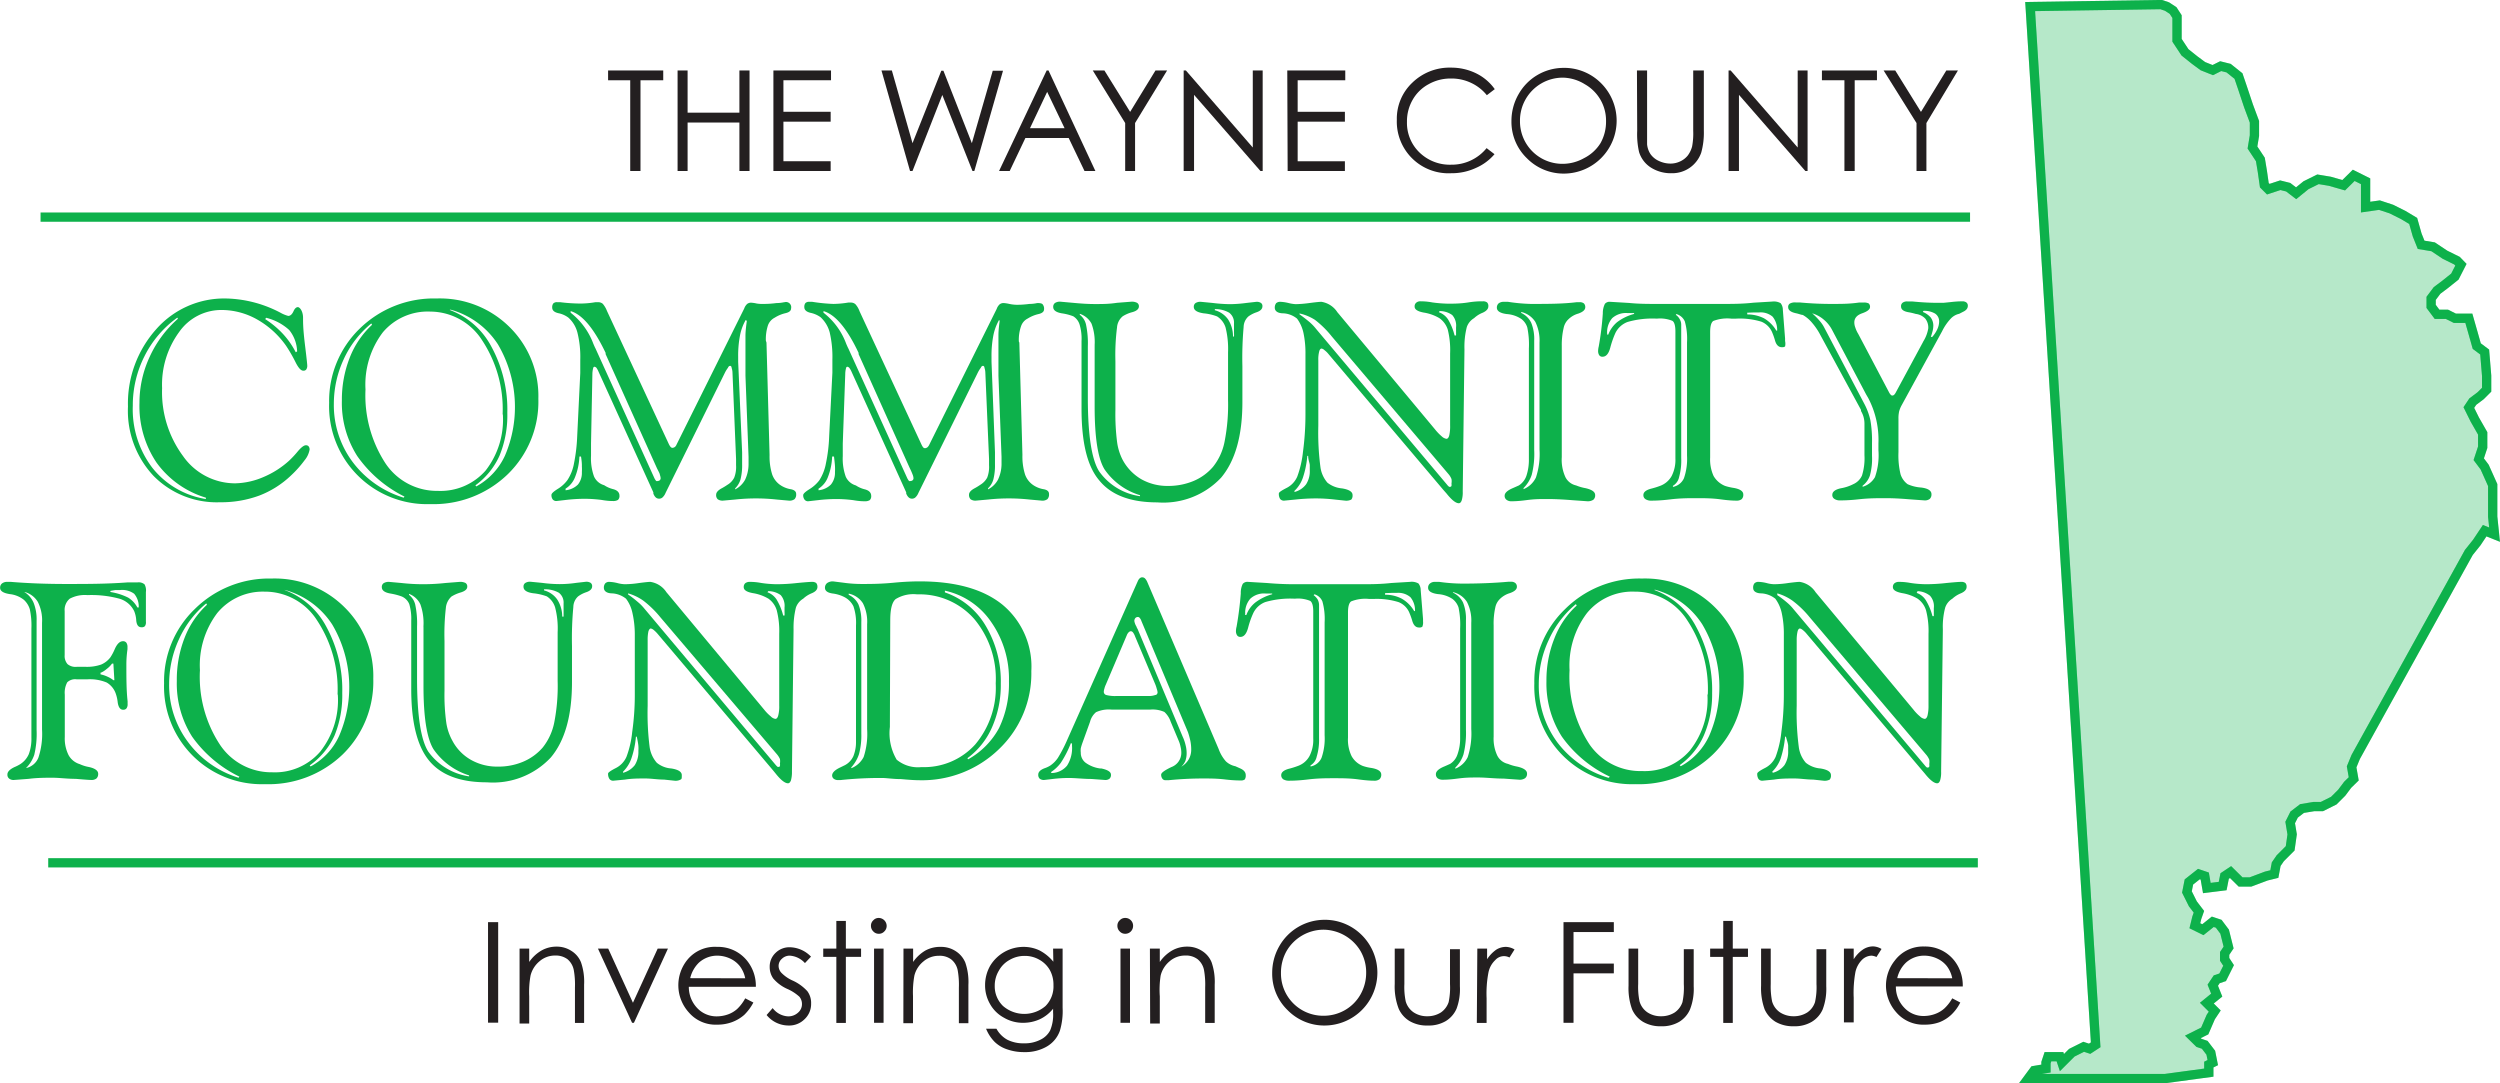 <?xml version="1.0" encoding="UTF-8"?>
<svg xmlns="http://www.w3.org/2000/svg" id="Layer_1" data-name="Layer 1" viewBox="0 0 202.19 87.6">
  <defs>
    <style>.cls-1,.cls-3{fill:#0db14b;}.cls-1,.cls-2{stroke:#0db14b;stroke-width:0.75px;}.cls-1{opacity:0.3;}.cls-2{fill:none;}.cls-4{fill:#231f20;}</style>
  </defs>
  <title>Community Foundation Logo (1)</title>
  <polygon class="cls-1" points="164.19 0.53 174.78 0.37 175.26 0.53 175.75 0.85 176.07 1.34 176.07 2.3 176.07 3.26 176.71 4.23 177.51 4.87 178.16 5.35 178.96 5.67 179.6 5.35 180.24 5.51 181.04 6.15 181.37 7.12 181.85 8.56 182.33 9.85 182.33 10.97 182.17 11.93 182.81 12.9 182.97 13.86 183.13 14.98 183.45 15.3 184.42 14.98 185.06 15.14 185.7 15.63 186.5 14.98 187.47 14.5 188.43 14.66 189.55 14.98 190.36 14.18 191.32 14.66 191.32 15.79 191.32 16.75 192.44 16.59 193.41 16.91 194.37 17.39 195.17 17.87 195.49 19 195.81 19.8 196.78 19.96 197.74 20.6 198.71 21.08 199.03 21.41 198.54 22.37 197.74 23.01 197.1 23.49 196.62 24.13 196.62 24.78 197.1 25.42 197.9 25.42 198.54 25.74 199.67 25.74 199.99 26.86 200.31 27.99 200.95 28.47 201.11 30.39 201.11 31.52 200.63 32 199.99 32.48 199.67 32.96 200.15 33.93 200.79 35.05 200.79 36.17 200.47 37.14 200.95 37.78 201.6 39.23 201.6 40.83 201.6 41.79 201.75 43.24 200.95 42.92 200.31 43.88 199.67 44.68 190.52 61.22 190.19 62.02 190.36 62.99 189.87 63.47 189.39 64.11 188.75 64.75 187.79 65.23 187.15 65.23 186.18 65.39 185.54 65.88 185.22 66.52 185.38 67.48 185.22 68.61 184.42 69.41 184.09 69.89 183.94 70.69 183.29 70.85 182.01 71.33 181.21 71.33 180.4 70.53 179.92 70.85 179.76 71.66 178.48 71.82 178.31 70.85 177.84 70.69 177.03 71.33 176.87 72.14 177.35 73.1 177.84 73.74 177.67 74.22 177.51 74.87 178.16 75.19 178.96 74.55 179.44 74.71 179.92 75.35 180.24 76.63 179.92 77.11 179.92 77.59 180.24 78.08 179.76 79.04 179.28 79.2 178.96 79.68 179.28 80.48 178.48 81.13 179.12 81.77 178.8 82.25 178.31 83.38 177.35 83.86 177.84 84.34 178.31 84.5 178.8 85.14 178.96 85.94 178.64 86.1 178.64 86.75 175.1 87.23 164.03 87.23 164.51 86.58 165.47 86.42 165.47 85.94 165.63 85.46 166.6 85.46 166.76 85.94 167.56 85.14 168.52 84.66 169 84.82 169.49 84.5 164.19 0.53"></polygon>
  <polygon class="cls-2" points="164.19 0.53 174.78 0.37 175.26 0.53 175.75 0.85 176.07 1.34 176.07 2.3 176.07 3.26 176.71 4.23 177.51 4.87 178.16 5.35 178.96 5.67 179.6 5.35 180.24 5.51 181.04 6.15 181.37 7.12 181.85 8.56 182.33 9.85 182.33 10.97 182.17 11.93 182.81 12.9 182.97 13.86 183.13 14.98 183.45 15.3 184.42 14.98 185.06 15.14 185.7 15.63 186.5 14.98 187.47 14.5 188.43 14.66 189.55 14.98 190.36 14.18 191.32 14.66 191.32 15.79 191.32 16.75 192.44 16.59 193.41 16.91 194.37 17.39 195.17 17.87 195.49 19 195.81 19.8 196.78 19.96 197.74 20.6 198.71 21.08 199.03 21.41 198.54 22.37 197.74 23.01 197.1 23.49 196.62 24.13 196.62 24.78 197.1 25.42 197.9 25.42 198.54 25.74 199.67 25.74 199.99 26.86 200.31 27.99 200.95 28.47 201.11 30.39 201.11 31.52 200.63 32 199.99 32.48 199.67 32.96 200.15 33.93 200.79 35.05 200.79 36.17 200.47 37.14 200.95 37.78 201.6 39.23 201.6 40.83 201.6 41.79 201.75 43.24 200.95 42.92 200.31 43.88 199.67 44.68 190.52 61.22 190.19 62.02 190.36 62.99 189.87 63.47 189.39 64.11 188.75 64.75 187.79 65.23 187.15 65.23 186.18 65.39 185.54 65.88 185.22 66.52 185.38 67.48 185.22 68.61 184.42 69.41 184.09 69.89 183.94 70.69 183.29 70.85 182.01 71.33 181.21 71.33 180.4 70.53 179.92 70.85 179.76 71.66 178.48 71.82 178.31 70.85 177.84 70.69 177.03 71.33 176.87 72.14 177.35 73.1 177.84 73.74 177.67 74.22 177.51 74.87 178.16 75.19 178.96 74.55 179.44 74.71 179.92 75.35 180.24 76.63 179.92 77.11 179.92 77.59 180.24 78.08 179.76 79.04 179.28 79.2 178.96 79.68 179.28 80.48 178.48 81.13 179.12 81.77 178.8 82.25 178.31 83.38 177.35 83.86 177.84 84.34 178.31 84.5 178.8 85.14 178.96 85.94 178.64 86.1 178.64 86.75 175.1 87.23 164.03 87.23 164.51 86.58 165.47 86.42 165.47 85.94 165.63 85.46 166.6 85.46 166.76 85.94 167.56 85.14 168.52 84.66 169 84.82 169.49 84.5 164.19 0.53"></polygon>
  <path class="cls-3" d="M25.48,48.56a9.85,9.85,0,0,1,4.4,1.15,2.7,2.7,0,0,0,.63.26q.25,0,.42-.36c.1-.23.22-.35.36-.35s.4.28.42.82v.2c0,.72.09,1.5.19,2.32s.15,1.3.15,1.39a.52.52,0,0,1-.08.31.27.27,0,0,1-.24.1c-.19,0-.38-.21-.6-.63a12.33,12.33,0,0,0-.79-1.38A7.17,7.17,0,0,0,28,50.26a5.87,5.87,0,0,0-2.89-.77,4.17,4.17,0,0,0-3.42,1.78,7.2,7.2,0,0,0-1.38,4.54A8.69,8.69,0,0,0,22,61.3a5.14,5.14,0,0,0,4.21,2.21A6.08,6.08,0,0,0,28.51,63a7.29,7.29,0,0,0,2.07-1.32,8,8,0,0,0,.7-.75c.28-.33.5-.5.66-.5a.27.27,0,0,1,.22.09.4.4,0,0,1,.08.26,1.87,1.87,0,0,1-.41.87,8.9,8.9,0,0,1-1.1,1.23,7.71,7.71,0,0,1-2.56,1.62,8.86,8.86,0,0,1-3.17.54,7.16,7.16,0,0,1-5.39-2.14,7.69,7.69,0,0,1-2.06-5.6,9,9,0,0,1,2.28-6.25A7.32,7.32,0,0,1,25.48,48.56ZM23.85,64.78l0-.11a7.64,7.64,0,0,1-4-2.85A8.21,8.21,0,0,1,18.48,57a8.78,8.78,0,0,1,.82-3.71,9.17,9.17,0,0,1,2.29-3.09l-.05-.09a8.53,8.53,0,0,0-2.66,3.13,8.81,8.81,0,0,0-.94,4,7.82,7.82,0,0,0,1.57,5A6.92,6.92,0,0,0,23.85,64.78Zm4.87-14.66-.07.11a7.49,7.49,0,0,1,1.42,1.18,6.72,6.72,0,0,1,1.05,1.5l.11-.07a2.9,2.9,0,0,0-.64-1.73A4.28,4.28,0,0,0,28.72,50.12Z" transform="translate(-7.2 -24.42)"></path>
  <path class="cls-3" d="M42.52,48.56a8,8,0,0,1,5.89,2.31,7.82,7.82,0,0,1,2.33,5.8,8.18,8.18,0,0,1-2.46,6.09A8.62,8.62,0,0,1,42,65.19,7.92,7.92,0,0,1,33.82,57,8.14,8.14,0,0,1,36.29,51,8.57,8.57,0,0,1,42.52,48.56ZM39.85,64.67l.06-.09a10.19,10.19,0,0,1-3.82-3.28,8,8,0,0,1-1.24-4.5,9.27,9.27,0,0,1,.63-3.44,7.14,7.14,0,0,1,1.81-2.67l-.06-.11A8.06,8.06,0,0,0,35,53.47a8.59,8.59,0,0,0-.8,3.61,7.69,7.69,0,0,0,1.51,4.69A8.11,8.11,0,0,0,39.85,64.67Zm8-6.73a10.1,10.1,0,0,0-1.66-6A5,5,0,0,0,42,49.62a4.75,4.75,0,0,0-3.84,1.68,7,7,0,0,0-1.4,4.62,10.07,10.07,0,0,0,1.6,5.95,5,5,0,0,0,4.25,2.25,4.85,4.85,0,0,0,3.87-1.65A6.7,6.7,0,0,0,47.87,57.94Zm-4.28-8.45a6.29,6.29,0,0,1,3.39,3,10.64,10.64,0,0,1,1.27,5.33,8.57,8.57,0,0,1-.63,3.45,6,6,0,0,1-1.95,2.4l.07.09a5.42,5.42,0,0,0,2.32-2.49,10,10,0,0,0-.57-9,6.69,6.69,0,0,0-3.84-2.81Z" transform="translate(-7.2 -24.42)"></path>
  <path class="cls-3" d="M69.19,52.13l.25,9.09a4.83,4.83,0,0,0,.21,1.57,1.74,1.74,0,0,0,.63.84,2.11,2.11,0,0,0,.84.35c.31.05.47.18.47.39a.54.54,0,0,1-.13.42.67.67,0,0,1-.45.12l-1-.09a15.63,15.63,0,0,0-3.35,0l-1,.09a.67.67,0,0,1-.41-.11.45.45,0,0,1-.13-.37c0-.19.16-.37.49-.54a4.82,4.82,0,0,0,.42-.26,1.42,1.42,0,0,0,.55-.58,2.39,2.39,0,0,0,.15-1v-.5l-.29-7a1.29,1.29,0,0,0-.07-.38c0-.11-.07-.16-.11-.16s-.12,0-.19.16a2.54,2.54,0,0,0-.26.43l-4.78,9.68a1,1,0,0,1-.26.38.4.4,0,0,1-.27.09c-.2,0-.35-.13-.46-.41l0-.1-4.42-9.73a1.81,1.81,0,0,0-.18-.34.29.29,0,0,0-.16-.09s-.09,0-.11.13a2,2,0,0,0-.06.47L55,60.28v1a4.33,4.33,0,0,0,.24,1.67,1.27,1.27,0,0,0,.82.71,2.3,2.3,0,0,0,.73.32c.34.09.51.27.51.53a.43.43,0,0,1-.12.34.73.73,0,0,1-.42.09c-.12,0-.42,0-.92-.09a11.24,11.24,0,0,0-1.32-.09,13.34,13.34,0,0,0-1.53.09l-.78.09a.37.37,0,0,1-.31-.13.58.58,0,0,1-.1-.37q0-.16.51-.48a2.72,2.72,0,0,0,.78-.71,3.59,3.59,0,0,0,.53-1.34,13.71,13.71,0,0,0,.26-2.18l.25-5.14c0-.13,0-.27,0-.41s0-.37,0-.65a8.16,8.16,0,0,0-.23-2.21,2.43,2.43,0,0,0-.73-1.21,2,2,0,0,0-.81-.36c-.34-.08-.5-.23-.5-.46a.5.5,0,0,1,.09-.33.41.41,0,0,1,.32-.1l.23,0a13.76,13.76,0,0,0,1.67.11,7.52,7.52,0,0,0,1.19-.11l.24,0a.57.57,0,0,1,.35.13,2,2,0,0,1,.34.58l5,10.76a1.12,1.12,0,0,0,.15.24.21.21,0,0,0,.15.07.4.4,0,0,0,.19-.07.48.48,0,0,0,.14-.2l5.47-11a.91.91,0,0,1,.24-.37.51.51,0,0,1,.32-.1,2.79,2.79,0,0,1,.46.07A3.1,3.1,0,0,0,69,49a7.6,7.6,0,0,0,1-.07c.37,0,.59-.07.66-.07a.42.42,0,0,1,.52.5c0,.19-.15.32-.46.39a2.81,2.81,0,0,0-.86.36,1.13,1.13,0,0,0-.55.62,3.61,3.61,0,0,0-.17,1.24Zm-15,9.21h-.13A5,5,0,0,1,53.71,63a1.89,1.89,0,0,1-.77.94v.13a1.63,1.63,0,0,0,1-.46,1.5,1.5,0,0,0,.32-1,4.36,4.36,0,0,0,0-.48Q54.27,61.84,54.19,61.34Zm-.84-11.76v.13a5.73,5.73,0,0,1,1.84,2.52c.07.16.12.28.17.37l4.75,10.46a1.09,1.09,0,0,0,.16.26.19.19,0,0,0,.13,0,.25.25,0,0,0,.16-.06.21.21,0,0,0,.07-.16.89.89,0,0,0-.06-.27c0-.11-.13-.31-.26-.59l-4.13-9.18,0-.1Q54.77,50,53.35,49.58Zm14.25.79-.09-.07a4,4,0,0,0-.46,1.24,8.63,8.63,0,0,0-.15,1.73v.41L67.22,61c0,.12,0,.24,0,.38s0,.34,0,.6a4.57,4.57,0,0,1-.13,1.21,1.64,1.64,0,0,1-.43.72V64a1.89,1.89,0,0,0,.81-.8A3,3,0,0,0,67.74,62c0-.15,0-.36,0-.63l-.25-6.56c0-.16,0-.36,0-.6s0-.66,0-1.27,0-1,0-1.36S67.55,50.74,67.6,50.37Z" transform="translate(-7.2 -24.42)"></path>
  <path class="cls-3" d="M89.64,52.13l.25,9.09a4.83,4.83,0,0,0,.21,1.57,1.74,1.74,0,0,0,.63.84,2.11,2.11,0,0,0,.84.35c.32.05.47.18.47.39a.54.54,0,0,1-.13.42.67.67,0,0,1-.45.12l-1-.09a15.63,15.63,0,0,0-3.35,0l-1,.09a.67.67,0,0,1-.41-.11.49.49,0,0,1-.13-.37c0-.19.16-.37.49-.54a4.82,4.82,0,0,0,.42-.26,1.53,1.53,0,0,0,.56-.58,2.39,2.39,0,0,0,.15-1v-.5l-.3-7a1.29,1.29,0,0,0-.07-.38c0-.11-.07-.16-.11-.16s-.12,0-.19.16a2.54,2.54,0,0,0-.26.43l-4.78,9.68a1,1,0,0,1-.26.38.4.4,0,0,1-.27.09c-.19,0-.34-.13-.46-.41l0-.1-4.41-9.73a1.66,1.66,0,0,0-.19-.34.29.29,0,0,0-.16-.09s-.09,0-.11.13a2,2,0,0,0-.06.47l-.2,5.62v1a4.33,4.33,0,0,0,.24,1.67,1.29,1.29,0,0,0,.82.71,2.27,2.27,0,0,0,.74.32c.33.09.5.27.5.53a.43.43,0,0,1-.12.34.73.73,0,0,1-.42.09c-.11,0-.42,0-.92-.09a11,11,0,0,0-1.32-.09,13,13,0,0,0-1.52.09l-.79.09a.35.35,0,0,1-.3-.13.58.58,0,0,1-.11-.37q0-.16.51-.48a2.91,2.91,0,0,0,.79-.71A3.78,3.78,0,0,0,74,61.88a12.64,12.64,0,0,0,.26-2.18l.26-5.14c0-.13,0-.27,0-.41s0-.37,0-.65a8.67,8.67,0,0,0-.22-2.21,2.58,2.58,0,0,0-.73-1.21,2.13,2.13,0,0,0-.82-.36c-.33-.08-.5-.23-.5-.46a.5.5,0,0,1,.09-.33.42.42,0,0,1,.32-.1l.23,0A13.9,13.9,0,0,0,74.6,49a7.75,7.75,0,0,0,1.2-.11l.23,0a.55.55,0,0,1,.35.13,1.75,1.75,0,0,1,.34.58l5,10.76a1.17,1.17,0,0,0,.14.24.23.23,0,0,0,.15.07.4.4,0,0,0,.19-.07.62.62,0,0,0,.15-.2l5.46-11a.91.91,0,0,1,.24-.37.51.51,0,0,1,.32-.1,2.79,2.79,0,0,1,.46.07,3.1,3.1,0,0,0,.63.07,7.6,7.6,0,0,0,1-.07c.37,0,.59-.07.66-.07s.34,0,.41.11a.55.55,0,0,1,.11.39q0,.29-.45.39a2.86,2.86,0,0,0-.87.36,1.08,1.08,0,0,0-.54.62,3.35,3.35,0,0,0-.18,1.24Zm-15,9.21h-.14A5,5,0,0,1,74.16,63a1.87,1.87,0,0,1-.76.94v.13a1.63,1.63,0,0,0,1-.46,1.5,1.5,0,0,0,.33-1,4.71,4.71,0,0,0,0-.48C74.72,61.93,74.69,61.67,74.65,61.34ZM73.8,49.58v.13a5.65,5.65,0,0,1,1.84,2.52c.07.16.12.28.17.37l4.75,10.46a1.09,1.09,0,0,0,.16.26.19.19,0,0,0,.13,0,.25.25,0,0,0,.16-.06.21.21,0,0,0,.07-.16.89.89,0,0,0-.06-.27,5.73,5.73,0,0,0-.26-.59l-4.12-9.18,0-.1Q75.24,50,73.8,49.58Zm14.25.79L88,50.3a4.21,4.21,0,0,0-.46,1.24,8.63,8.63,0,0,0-.15,1.73v.41L87.67,61c0,.12,0,.24,0,.38s0,.34,0,.6a4.57,4.57,0,0,1-.13,1.21,1.55,1.55,0,0,1-.43.72V64a1.89,1.89,0,0,0,.81-.8A3,3,0,0,0,88.2,62q0-.23,0-.63l-.25-6.56c0-.16,0-.36,0-.6V52.89c0-.51,0-1,0-1.36S88,50.74,88.05,50.37Z" transform="translate(-7.2 -24.42)"></path>
  <path class="cls-3" d="M97.41,53.63v3.95a17.63,17.63,0,0,0,.14,2.62A4.4,4.4,0,0,0,98,61.62a4,4,0,0,0,1.51,1.56,4.28,4.28,0,0,0,2.16.54,5.29,5.29,0,0,0,2.06-.4,4.22,4.22,0,0,0,1.57-1.14,4.66,4.66,0,0,0,.93-2,15.34,15.34,0,0,0,.29-3.41V52.91a7.16,7.16,0,0,0-.2-2,1.62,1.62,0,0,0-.69-.9,4.08,4.08,0,0,0-1.09-.25c-.53-.08-.79-.25-.79-.52a.36.36,0,0,1,.14-.31.73.73,0,0,1,.44-.1l.93.09a12.6,12.6,0,0,0,1.42.1,10.71,10.71,0,0,0,1.33-.1l.8-.09a.61.61,0,0,1,.37.09.3.3,0,0,1,.12.27c0,.21-.15.37-.46.48a2.42,2.42,0,0,0-.67.34,1.18,1.18,0,0,0-.39.85,28.36,28.36,0,0,0-.1,3.18v2.9c0,2.72-.58,4.75-1.72,6.11a6.41,6.41,0,0,1-5.17,2q-3.24,0-4.68-1.77c-1-1.17-1.44-3.12-1.44-5.82V52a3.92,3.92,0,0,0-.16-1.34A1.19,1.19,0,0,0,94,50a4.15,4.15,0,0,0-.93-.24q-.69-.12-.69-.51a.37.37,0,0,1,.15-.33.73.73,0,0,1,.44-.1l1,.09c.62.06,1.22.1,1.8.1s1.12,0,1.77-.1l1.15-.09a.9.9,0,0,1,.47.09.32.32,0,0,1,.15.29c0,.2-.17.36-.51.46A2.75,2.75,0,0,0,98,50a1.29,1.29,0,0,0-.46.91A17.52,17.52,0,0,0,97.41,53.63ZM94.53,49.8l0,.08a1.37,1.37,0,0,1,.5.78,7.24,7.24,0,0,1,.15,1.77V56.6c0,3,.31,5,.92,5.95a4.89,4.89,0,0,0,3.3,2v-.08a5.36,5.36,0,0,1-2.87-2.09c-.54-.88-.8-2.58-.8-5.11V53.3c0-.28,0-.56,0-.84a1.38,1.38,0,0,0,0-.14,4.29,4.29,0,0,0-.25-1.72A1.66,1.66,0,0,0,94.53,49.8Zm10.92-.38v.09a1.91,1.91,0,0,1,1.07.74,2.54,2.54,0,0,1,.4,1.39H107a2.07,2.07,0,0,0,0-.29c0-.38,0-.64,0-.77a1,1,0,0,0-.39-.87A2.23,2.23,0,0,0,105.45,49.42Z" transform="translate(-7.2 -24.42)"></path>
  <path class="cls-3" d="M125.64,52.68l-.14,11.49a2.23,2.23,0,0,1-.08.71q-.08.24-.24.24c-.24,0-.58-.27-1-.8l-.24-.27-9.3-11a1.86,1.86,0,0,0-.32-.31.49.49,0,0,0-.23-.13c-.09,0-.16.08-.2.24a2.54,2.54,0,0,0-.07.71v5.29a21.44,21.44,0,0,0,.17,3.34,2.42,2.42,0,0,0,.57,1.27,2.22,2.22,0,0,0,1.18.46c.56.09.85.27.85.54a.51.51,0,0,1-.1.36.86.86,0,0,1-.5.09l-.85-.09a13.34,13.34,0,0,0-1.53-.09,15.69,15.69,0,0,0-1.63.09l-.92.09a.39.39,0,0,1-.33-.14.75.75,0,0,1-.1-.45c0-.08.2-.22.61-.43a1.85,1.85,0,0,0,.88-.93,8.23,8.23,0,0,0,.46-2,22.72,22.72,0,0,0,.2-3V53.11a7.94,7.94,0,0,0-.16-1.76,3,3,0,0,0-.52-1.16,1.91,1.91,0,0,0-1.11-.43c-.45,0-.68-.18-.69-.43a.59.59,0,0,1,.11-.39.49.49,0,0,1,.35-.11,3.24,3.24,0,0,1,.62.09,3.25,3.25,0,0,0,.61.1,9.86,9.86,0,0,0,1.17-.1c.46-.06.77-.09.91-.09a1.88,1.88,0,0,1,1.29.84l.11.13,7.8,9.36a4,4,0,0,0,.53.55.73.73,0,0,0,.38.2c.1,0,.18-.09.23-.28a3.3,3.3,0,0,0,.07-.81V53a6.83,6.83,0,0,0-.19-1.92,1.8,1.8,0,0,0-.68-.93,3.59,3.59,0,0,0-1.26-.45c-.49-.09-.74-.25-.74-.48a.38.38,0,0,1,.13-.32.5.5,0,0,1,.37-.11c.14,0,.45,0,.94.09a10.54,10.54,0,0,0,1.26.1c.45,0,1,0,1.63-.1s1-.09,1.18-.09a.53.53,0,0,1,.35.09.41.41,0,0,1,.1.32q0,.3-.45.51a2.16,2.16,0,0,0-.7.44,1.35,1.35,0,0,0-.59.72A6.43,6.43,0,0,0,125.64,52.68ZM113,61.29h-.07a7.56,7.56,0,0,1-.36,1.77,2.66,2.66,0,0,1-.68,1.06l0,.09a1.68,1.68,0,0,0,.94-.62,1.94,1.94,0,0,0,.3-1.15c0-.09,0-.22,0-.39S113,61.62,113,61.29Zm-.7-11.53v.08c.33.24.6.45.8.62a3.88,3.88,0,0,1,.53.55l10.61,12.62a.79.79,0,0,0,.16.16.26.26,0,0,0,.1,0,.11.11,0,0,0,.09-.07.77.77,0,0,0,0-.2,1,1,0,0,0,0-.36,1.37,1.37,0,0,0-.22-.37l-9.47-11.17a7.77,7.77,0,0,0-1.35-1.33A3.84,3.84,0,0,0,112.25,49.76Zm11.33-.18-.06.09a1.49,1.49,0,0,1,.74.58,4.72,4.72,0,0,1,.53,1.3h.12c0-.08,0-.17,0-.29s0-.3,0-.36a1.28,1.28,0,0,0-.31-1A1.72,1.72,0,0,0,123.58,49.58Z" transform="translate(-7.2 -24.42)"></path>
  <path class="cls-3" d="M133.51,52.39v9A3.37,3.37,0,0,0,133.8,63a1.27,1.27,0,0,0,.87.68,3.6,3.6,0,0,0,.76.22c.52.12.78.3.78.56a.46.46,0,0,1-.15.38.81.81,0,0,1-.48.12l-1.26-.09c-.74-.06-1.42-.09-2-.09s-1,0-1.68.09-1.05.09-1.19.09a.61.61,0,0,1-.41-.12.39.39,0,0,1-.15-.33c0-.23.24-.44.7-.63l.45-.2a1.49,1.49,0,0,0,.61-.78,4.11,4.11,0,0,0,.2-1.36V52.61a6.79,6.79,0,0,0-.13-1.71,1.36,1.36,0,0,0-.49-.69,2.42,2.42,0,0,0-1.17-.39c-.53-.07-.8-.24-.8-.52a.45.45,0,0,1,.15-.35.66.66,0,0,1,.42-.12l.33,0A14,14,0,0,0,131,49c1.36,0,2.6,0,3.72-.14l.22,0a.53.53,0,0,1,.36.1.42.42,0,0,1,.11.31c0,.21-.19.38-.56.51a1.85,1.85,0,0,0-.8.46,1.31,1.31,0,0,0-.39.71A6,6,0,0,0,133.51,52.39Zm-3.28-2.74,0,.08a1.66,1.66,0,0,1,.81.8,3.49,3.49,0,0,1,.24,1.45v8.84a6.77,6.77,0,0,1-.2,2,2.67,2.67,0,0,1-.66,1.07l0,.09a1.91,1.91,0,0,0,1-.94,6.05,6.05,0,0,0,.29-2.27V52.13a3.41,3.41,0,0,0-.34-1.68A1.85,1.85,0,0,0,130.23,49.65Z" transform="translate(-7.2 -24.42)"></path>
  <path class="cls-3" d="M141.18,49h5.36c.77,0,1.59,0,2.48-.1l1.5-.09a1.11,1.11,0,0,1,.69.13.87.87,0,0,1,.18.54l.18,2.32V52a1,1,0,0,1,0,.44.41.41,0,0,1-.27.06c-.25,0-.44-.18-.54-.53a5.29,5.29,0,0,0-.21-.61,1.61,1.61,0,0,0-.89-.92,5.94,5.94,0,0,0-2.05-.25h-.39a3.16,3.16,0,0,0-1.46.19c-.17.13-.25.43-.25.91V61.43a3.21,3.21,0,0,0,.28,1.49,1.89,1.89,0,0,0,.93.8,4.51,4.51,0,0,0,.69.16c.52.09.78.27.78.53a.49.49,0,0,1-.13.38.65.65,0,0,1-.43.12c-.1,0-.52,0-1.24-.1s-1.4-.1-2-.1-1.3,0-2.12.1-1.33.1-1.52.1a.8.8,0,0,1-.47-.12.38.38,0,0,1-.17-.33c0-.25.23-.42.67-.53a6.22,6.22,0,0,0,.67-.21,1.77,1.77,0,0,0,.94-.79,2.85,2.85,0,0,0,.31-1.44V51.23c0-.46-.08-.75-.24-.86a2.61,2.61,0,0,0-1.26-.18,7.23,7.23,0,0,0-2.37.27,1.78,1.78,0,0,0-1,.93,7.58,7.58,0,0,0-.39,1.12c-.13.51-.34.76-.63.76a.3.3,0,0,1-.27-.12.61.61,0,0,1-.09-.37s0-.14.05-.34a24.21,24.21,0,0,0,.33-2.68,1.68,1.68,0,0,1,.17-.77.5.5,0,0,1,.43-.16l1.51.09C139.73,49,140.49,49,141.18,49Zm-4,2.48h.09a2.45,2.45,0,0,1,.71-1,3.94,3.94,0,0,1,1.38-.67v-.07h-.13l-.41,0a1.66,1.66,0,0,0-1.23.41,1.76,1.76,0,0,0-.41,1.27Zm5.62-1.68-.07.08a1,1,0,0,1,.32.36.85.85,0,0,1,.12.43v10.8A5,5,0,0,1,143,63a1.07,1.07,0,0,1-.5.71l0,.09a1.23,1.23,0,0,0,.89-.7,4.79,4.79,0,0,0,.25-1.83V52.11a5.19,5.19,0,0,0-.18-1.7A1.06,1.06,0,0,0,142.78,49.82Zm5.71-.09v.14a3,3,0,0,1,1.35.31,2.77,2.77,0,0,1,1,1h.07a1.71,1.71,0,0,0-.37-1.13,1.49,1.49,0,0,0-1.1-.34l-.41,0Z" transform="translate(-7.2 -24.42)"></path>
  <path class="cls-3" d="M164.27,51.21l-3.28,6a2.37,2.37,0,0,0-.19.46,2.44,2.44,0,0,0-.06.61V61a6.43,6.43,0,0,0,.17,1.78,1.6,1.6,0,0,0,.57.8,3.21,3.21,0,0,0,1.1.27c.55.07.83.25.83.54a.49.49,0,0,1-.14.38.63.63,0,0,1-.43.12l-1.24-.09q-1.07-.09-1.92-.09c-.61,0-1.33,0-2.14.09s-1.32.09-1.51.09a.78.78,0,0,1-.47-.12.36.36,0,0,1-.17-.33c0-.25.23-.43.69-.53a3.5,3.5,0,0,0,1-.33,1.38,1.38,0,0,0,.71-.7,4.68,4.68,0,0,0,.2-1.65V58.66a2,2,0,0,0-.28-1l0-.09-3.29-6.06a5.17,5.17,0,0,0-.68-1,2.79,2.79,0,0,0-.74-.62c-.12,0-.29-.08-.52-.13-.44-.09-.66-.25-.66-.5a.31.31,0,0,1,.14-.29.85.85,0,0,1,.47-.09l.31,0c.86.08,1.71.12,2.57.12s1.46,0,2.23-.11l.36,0a.83.83,0,0,1,.43.07.35.35,0,0,1,.11.29c0,.19-.21.36-.64.51s-.63.4-.63.74a1.18,1.18,0,0,0,.08.41,2.37,2.37,0,0,0,.24.52L160,56.19a.74.74,0,0,0,.12.16.16.16,0,0,0,.13.06.22.22,0,0,0,.14-.06.83.83,0,0,0,.15-.22l2.16-4,.05-.1a2.86,2.86,0,0,0,.4-1.05,1.17,1.17,0,0,0-.24-.79,1.25,1.25,0,0,0-.77-.38,5,5,0,0,0-.6-.14c-.39-.07-.59-.22-.59-.46a.35.35,0,0,1,.13-.31.59.59,0,0,1,.39-.1l.38,0c.71.07,1.39.11,2,.11l.48,0h.06l.59-.06a7.85,7.85,0,0,1,.92-.06.52.52,0,0,1,.33.09.32.32,0,0,1,.12.27c0,.21-.13.37-.39.49l-.31.16a1.32,1.32,0,0,0-.69.4A4.1,4.1,0,0,0,164.27,51.21Zm-10.51-1.45,0,0a5.29,5.29,0,0,1,.58.58,2.72,2.72,0,0,1,.37.52L158,57.12a5.28,5.28,0,0,1,.47,1.29,9.81,9.81,0,0,1,.13,1.87v1a5.08,5.08,0,0,1-.17,1.6,1.72,1.72,0,0,1-.59.82l0,.09a1.7,1.7,0,0,0,1-.78,5.39,5.39,0,0,0,.28-2.18v-.54a7.3,7.3,0,0,0-.82-3.67l-.18-.31-2.76-5.23a2.73,2.73,0,0,0-.66-.81A2.54,2.54,0,0,0,153.76,49.76Zm9-.2-.05.09a1.66,1.66,0,0,1,.64.45,1.12,1.12,0,0,1,.21.65,2.08,2.08,0,0,1-.05.41q-.06.23-.15.51l.11,0a2.47,2.47,0,0,0,.41-.62,1.55,1.55,0,0,0,.15-.62.75.75,0,0,0-.33-.65A1.7,1.7,0,0,0,162.78,49.56Z" transform="translate(-7.2 -24.42)"></path>
  <path class="cls-3" d="M19,72.3v2.4a.53.53,0,0,1-.08.36.35.35,0,0,1-.28.09c-.25,0-.38-.18-.42-.53a2.33,2.33,0,0,0-.17-.78,1.93,1.93,0,0,0-1.19-1,8.71,8.71,0,0,0-2.59-.29,2.59,2.59,0,0,0-1.43.29,1.17,1.17,0,0,0-.41,1V77.4a1,1,0,0,0,.23.73,1,1,0,0,0,.75.22h.73a3.47,3.47,0,0,0,1.23-.18,1.83,1.83,0,0,0,.76-.59,4.17,4.17,0,0,0,.35-.66c.19-.43.41-.64.66-.64a.32.32,0,0,1,.28.12.6.6,0,0,1,.09.36s0,.08,0,.17a8.63,8.63,0,0,0-.09,1.21c0,1.1,0,2.11.1,3,0,.12,0,.2,0,.21a.56.56,0,0,1-.09.36.32.32,0,0,1-.28.11c-.22,0-.37-.19-.43-.59a3,3,0,0,0-.15-.69,1.67,1.67,0,0,0-.74-.92,3.52,3.52,0,0,0-1.55-.26h-.89a.93.93,0,0,0-.75.24,1.76,1.76,0,0,0-.2,1v3.42a3,3,0,0,0,.3,1.46,1.53,1.53,0,0,0,.91.74,3,3,0,0,0,.73.23c.51.11.76.3.76.55a.49.49,0,0,1-.14.38.62.62,0,0,1-.42.12q-.21,0-1.26-.09c-.7,0-1.33-.09-1.87-.09s-1.23,0-1.93.09l-1.18.09a.58.58,0,0,1-.4-.11.39.39,0,0,1-.14-.34c0-.21.19-.41.57-.59a3.3,3.3,0,0,0,.47-.24,1.82,1.82,0,0,0,.69-.81,3.53,3.53,0,0,0,.21-1.33V75.26a6.26,6.26,0,0,0-.13-1.57,1.7,1.7,0,0,0-.48-.76A2.23,2.23,0,0,0,8,72.47c-.53-.08-.79-.25-.79-.51a.43.43,0,0,1,.15-.35.67.67,0,0,1,.45-.13l.27,0c1.33.11,2.82.17,4.47.17s3.27,0,5-.13l.79,0a.73.73,0,0,1,.55.16A1,1,0,0,1,19,72.3Zm-9.83,0a1.91,1.91,0,0,1,.76.9,3.66,3.66,0,0,1,.23,1.43v8.84a7.23,7.23,0,0,1-.19,2,2.73,2.73,0,0,1-.67,1.07,1.39,1.39,0,0,0,1-.83,6.09,6.09,0,0,0,.3-2.29V74.79a3.31,3.31,0,0,0-.34-1.69A1.8,1.8,0,0,0,9.21,72.3Zm6.16,6.52,0,.14a2.54,2.54,0,0,1,.57.19,2.25,2.25,0,0,1,.47.28h.08l-.08-1.34-.11,0a2,2,0,0,1-.44.44A1.75,1.75,0,0,1,15.37,78.82Zm.8-6.61,0,.09a4.92,4.92,0,0,1,1.43.45,2.07,2.07,0,0,1,.75.8l.11,0a1.6,1.6,0,0,0-.37-1.11,1.65,1.65,0,0,0-1.13-.3h-.39Z" transform="translate(-7.2 -24.42)"></path>
  <path class="cls-3" d="M29.17,71.21a8,8,0,0,1,5.89,2.32,7.79,7.79,0,0,1,2.33,5.79,8.22,8.22,0,0,1-2.46,6.1,8.65,8.65,0,0,1-6.3,2.42,7.9,7.9,0,0,1-8.16-8.15,8.1,8.1,0,0,1,2.47-6A8.54,8.54,0,0,1,29.17,71.21ZM26.5,87.32l.06-.09A10.1,10.1,0,0,1,22.74,84a8,8,0,0,1-1.24-4.49A9.32,9.32,0,0,1,22.13,76a7.14,7.14,0,0,1,1.81-2.67l-.06-.11a8,8,0,0,0-2.2,2.89,8.62,8.62,0,0,0-.8,3.61,7.67,7.67,0,0,0,1.51,4.69A8,8,0,0,0,26.5,87.32Zm8-6.73a10.12,10.12,0,0,0-1.66-6,5,5,0,0,0-4.25-2.32A4.77,4.77,0,0,0,24.77,74a7,7,0,0,0-1.4,4.62,10,10,0,0,0,1.6,6,5,5,0,0,0,4.25,2.26,4.83,4.83,0,0,0,3.87-1.66A6.7,6.7,0,0,0,34.52,80.59Zm-4.28-8.45a6.29,6.29,0,0,1,3.39,3,10.64,10.64,0,0,1,1.27,5.33,8.57,8.57,0,0,1-.63,3.45,6,6,0,0,1-2,2.4l.07.09a5.32,5.32,0,0,0,2.31-2.48,9.95,9.95,0,0,0-.56-9,6.66,6.66,0,0,0-3.84-2.8Z" transform="translate(-7.2 -24.42)"></path>
  <path class="cls-3" d="M43.15,76.28v4a16.28,16.28,0,0,0,.15,2.63,4.33,4.33,0,0,0,.49,1.42,3.82,3.82,0,0,0,1.51,1.55,4.28,4.28,0,0,0,2.16.54,5.12,5.12,0,0,0,2.06-.4,4.3,4.3,0,0,0,1.57-1.14,4.73,4.73,0,0,0,.93-2,15.35,15.35,0,0,0,.28-3.4V75.56a6.72,6.72,0,0,0-.2-2,1.6,1.6,0,0,0-.68-.91,4.51,4.51,0,0,0-1.1-.25c-.52-.07-.78-.25-.78-.52a.34.34,0,0,1,.14-.31.7.7,0,0,1,.43-.1l.93.09a10.76,10.76,0,0,0,1.43.1,9.18,9.18,0,0,0,1.33-.1l.79-.09a.64.64,0,0,1,.38.09.32.32,0,0,1,.12.28c0,.2-.15.36-.46.47a2.41,2.41,0,0,0-.67.34,1.18,1.18,0,0,0-.39.85,27.65,27.65,0,0,0-.11,3.18v2.9q0,4.08-1.72,6.11a6.4,6.4,0,0,1-5.17,2q-3.24,0-4.68-1.77t-1.43-5.82V74.61a4.12,4.12,0,0,0-.16-1.33,1.15,1.15,0,0,0-.61-.62,5.12,5.12,0,0,0-.93-.24c-.45-.08-.68-.25-.68-.51a.37.37,0,0,1,.14-.32.77.77,0,0,1,.44-.11l1,.09a16,16,0,0,0,1.79.1,16.74,16.74,0,0,0,1.78-.1l1.14-.09a.94.94,0,0,1,.48.09.33.33,0,0,1,.14.3c0,.2-.17.35-.51.46a3.1,3.1,0,0,0-.76.33,1.4,1.4,0,0,0-.46.92A18.78,18.78,0,0,0,43.15,76.28Zm-2.87-3.83,0,.08a1.42,1.42,0,0,1,.5.78,7.28,7.28,0,0,1,.15,1.78v4.17c0,3,.3,5,.91,5.95a4.94,4.94,0,0,0,3.3,2v-.08A5.5,5.5,0,0,1,42.25,85c-.53-.88-.8-2.58-.8-5.1V76c0-.27,0-.55,0-.84a1,1,0,0,1,0-.14,4.51,4.51,0,0,0-.25-1.72A1.66,1.66,0,0,0,40.28,72.45Zm10.92-.37v.09a1.87,1.87,0,0,1,1.07.74,2.56,2.56,0,0,1,.4,1.38h.11c0-.07,0-.16,0-.29,0-.38,0-.64,0-.77a1,1,0,0,0-.38-.87A2.27,2.27,0,0,0,51.2,72.08Z" transform="translate(-7.2 -24.42)"></path>
  <path class="cls-3" d="M71.38,75.33l-.13,11.49a2.51,2.51,0,0,1-.08.71q-.09.24-.24.24c-.24,0-.58-.26-1-.79l-.23-.28-9.3-11a2.41,2.41,0,0,0-.32-.32.57.57,0,0,0-.24-.13c-.08,0-.15.08-.2.24a3.16,3.16,0,0,0-.06.71V81.5a21.77,21.77,0,0,0,.16,3.34,2.47,2.47,0,0,0,.58,1.27,2.07,2.07,0,0,0,1.17.46c.57.09.85.27.85.54s0,.31-.1.36a.82.82,0,0,1-.49.09l-.85-.09c-.53,0-1-.09-1.53-.09s-1.06,0-1.63.09l-.93.09a.36.36,0,0,1-.32-.14.73.73,0,0,1-.11-.44c0-.08.21-.23.62-.44a1.85,1.85,0,0,0,.87-.92,7.87,7.87,0,0,0,.46-2,21.14,21.14,0,0,0,.21-3V75.76A7.88,7.88,0,0,0,58.35,74a2.89,2.89,0,0,0-.52-1.16,2,2,0,0,0-1.1-.43c-.45,0-.68-.18-.69-.43a.54.54,0,0,1,.11-.38.43.43,0,0,1,.34-.12,3.14,3.14,0,0,1,.62.09,2.75,2.75,0,0,0,.61.1,8.12,8.12,0,0,0,1.18-.1q.69-.09.9-.09a1.88,1.88,0,0,1,1.3.84l.11.13L69,81.81a3.54,3.54,0,0,0,.54.55.64.64,0,0,0,.37.2c.1,0,.18-.09.23-.27a2.92,2.92,0,0,0,.08-.82V75.69a6.72,6.72,0,0,0-.2-1.91,1.78,1.78,0,0,0-.67-.94,3.59,3.59,0,0,0-1.26-.45c-.5-.09-.74-.25-.74-.48a.41.41,0,0,1,.12-.32.58.58,0,0,1,.37-.11c.14,0,.46,0,.94.09a9,9,0,0,0,1.26.1,15.18,15.18,0,0,0,1.64-.1q.94-.09,1.17-.09a.56.56,0,0,1,.36.09.47.47,0,0,1,.1.32c0,.21-.15.38-.46.51a2.22,2.22,0,0,0-.69.44,1.35,1.35,0,0,0-.59.72A6.73,6.73,0,0,0,71.38,75.33ZM58.7,84h-.07a7.23,7.23,0,0,1-.37,1.77,2.79,2.79,0,0,1-.67,1.06l0,.09a1.76,1.76,0,0,0,.95-.62,2,2,0,0,0,.29-1.15,2.51,2.51,0,0,0,0-.4C58.81,84.53,58.76,84.28,58.7,84ZM58,72.41v.09a8.44,8.44,0,0,1,.8.62,3.85,3.85,0,0,1,.53.54l10.6,12.62a1.17,1.17,0,0,0,.16.16.19.19,0,0,0,.11,0s.06,0,.08-.07a.69.69,0,0,0,0-.2,1.25,1.25,0,0,0,0-.36,1.63,1.63,0,0,0-.23-.37L60.58,74.31A8.14,8.14,0,0,0,59.23,73,4.07,4.07,0,0,0,58,72.41Zm11.33-.18-.06.09a1.5,1.5,0,0,1,.74.59,4.77,4.77,0,0,1,.53,1.29h.11a2.07,2.07,0,0,0,0-.29q0-.27,0-.36a1.32,1.32,0,0,0-.31-1A1.72,1.72,0,0,0,69.33,72.23Z" transform="translate(-7.2 -24.42)"></path>
  <path class="cls-3" d="M76.43,84.38V75a4.1,4.1,0,0,0-.21-1.55,1.67,1.67,0,0,0-.77-.76,2.84,2.84,0,0,0-.91-.27c-.42-.06-.62-.22-.62-.46a.47.47,0,0,1,.17-.38.78.78,0,0,1,.48-.14l.87.11a10.58,10.58,0,0,0,1.44.1c.67,0,1.53,0,2.57-.1s1.76-.11,2.14-.11q4.35,0,6.68,1.88a6.5,6.5,0,0,1,2.34,5.38A8.45,8.45,0,0,1,88,85a8.94,8.94,0,0,1-6.52,2.52q-.42,0-1.41-.09c-.65,0-1.16-.09-1.53-.09a30.32,30.32,0,0,0-3.38.17H75a.57.57,0,0,1-.36-.1.33.33,0,0,1-.14-.27c0-.23.22-.45.67-.66l.37-.18a1.55,1.55,0,0,0,.68-.73A3.08,3.08,0,0,0,76.43,84.38Zm-.59-11.95v.1a1.62,1.62,0,0,1,.79.78,3.57,3.57,0,0,1,.23,1.43v9a5.86,5.86,0,0,1-.19,1.68,3,3,0,0,1-.62,1.06v.07a1.91,1.91,0,0,0,1-.91,6,6,0,0,0,.28-2.25V74.91a3.31,3.31,0,0,0-.34-1.7A1.79,1.79,0,0,0,75.84,72.43Zm3.33,10.79a4.21,4.21,0,0,0,.55,2.64,2.69,2.69,0,0,0,2,.6,5.58,5.58,0,0,0,4.36-1.84,7.13,7.13,0,0,0,1.65-4.93A7.53,7.53,0,0,0,86,74.49a5.89,5.89,0,0,0-4.62-2,2.75,2.75,0,0,0-1.74.38c-.3.25-.44.83-.44,1.73Zm4.45-11,0,.11A6.14,6.14,0,0,1,86.9,75a8.76,8.76,0,0,1,1.24,4.71,8.43,8.43,0,0,1-.7,3.51,6.16,6.16,0,0,1-2,2.52l.06.09A6.37,6.37,0,0,0,88,83.3a8.28,8.28,0,0,0,.8-3.78,8,8,0,0,0-1.42-4.77A6.1,6.1,0,0,0,83.62,72.19Z" transform="translate(-7.2 -24.42)"></path>
  <path class="cls-3" d="M100,71.52,105.76,85a3.08,3.08,0,0,0,.59,1,1.58,1.58,0,0,0,.76.39l.38.17c.3.13.46.31.46.55a.56.56,0,0,1-.08.35.49.49,0,0,1-.33.08c-.16,0-.58,0-1.25-.08s-1.26-.08-1.76-.08c-1,0-1.9.05-2.82.14l-.26,0a.29.29,0,0,1-.24-.12.54.54,0,0,1-.1-.33c0-.15.28-.35.82-.61a1.23,1.23,0,0,0,.81-1.15,2.05,2.05,0,0,0-.06-.49,2.5,2.5,0,0,0-.16-.51l-.64-1.52a1.87,1.87,0,0,0-.51-.79,2.33,2.33,0,0,0-1.16-.19H97.12a2.49,2.49,0,0,0-1.28.21,1.5,1.5,0,0,0-.48.77l-.62,1.72a3.9,3.9,0,0,0-.13.43,1.5,1.5,0,0,0,0,.35,1,1,0,0,0,.38.81,2.56,2.56,0,0,0,1.18.47l.1,0c.52.11.78.28.78.5a.4.4,0,0,1-.12.33.54.54,0,0,1-.38.1l-1.08-.08c-.65,0-1.26-.08-1.84-.08a11.17,11.17,0,0,0-1.29.08l-.68.08a.55.55,0,0,1-.37-.1.42.42,0,0,1-.12-.33c0-.21.16-.38.49-.51a2.25,2.25,0,0,0,.46-.21,2.29,2.29,0,0,0,.64-.64,11.35,11.35,0,0,0,.76-1.47l5.71-12.84v0c.09-.19.21-.29.35-.29a.33.33,0,0,1,.24.11A1,1,0,0,1,100,71.52Zm-6.19,13a8.62,8.62,0,0,1-.82,1.6,3.16,3.16,0,0,1-.8.75l.06.07a1.65,1.65,0,0,0,1.25-.6,2.62,2.62,0,0,0,.4-1.6v-.18ZM99,75.89a1.27,1.27,0,0,0-.16-.31.26.26,0,0,0-.17-.11.28.28,0,0,0-.19.09.7.7,0,0,0-.15.24l-1.7,4a1.45,1.45,0,0,0-.11.31.92.92,0,0,0-.05.25.27.27,0,0,0,.2.27,2.77,2.77,0,0,0,.82.08h2.61a1.44,1.44,0,0,0,.53-.08c.13,0,.19-.13.19-.22a1.07,1.07,0,0,0-.06-.26,3,3,0,0,0-.14-.42Zm3.68,10.57,0,0a1.67,1.67,0,0,0,.65-.61,1.59,1.59,0,0,0,.21-.84,3.49,3.49,0,0,0-.07-.68,6.66,6.66,0,0,0-.19-.69l-3.77-9a.68.68,0,0,0-.14-.25.18.18,0,0,0-.15-.07.27.27,0,0,0-.2.09.38.38,0,0,0-.08.23,1.22,1.22,0,0,0,.17.45.67.67,0,0,0,.09.19L102.85,84a3.42,3.42,0,0,1,.24.7,2.49,2.49,0,0,1,.08.64,1.79,1.79,0,0,1-.11.64A1.41,1.41,0,0,1,102.7,86.46Z" transform="translate(-7.2 -24.42)"></path>
  <path class="cls-3" d="M111.89,71.67h5.36c.77,0,1.59,0,2.48-.1l1.5-.09a1.11,1.11,0,0,1,.69.13.87.87,0,0,1,.18.54l.19,2.33v.2a.87.87,0,0,1-.06.43.41.41,0,0,1-.27.06c-.25,0-.43-.17-.54-.53a5.06,5.06,0,0,0-.21-.6,1.58,1.58,0,0,0-.89-.92,5.89,5.89,0,0,0-2-.26h-.39a3.1,3.1,0,0,0-1.46.2c-.17.13-.25.43-.25.9V84.08a3.05,3.05,0,0,0,.29,1.49,1.78,1.78,0,0,0,.92.8,3.56,3.56,0,0,0,.69.16c.52.09.79.27.79.53a.49.49,0,0,1-.14.38.65.65,0,0,1-.43.12c-.1,0-.52,0-1.24-.1s-1.39-.1-2-.1-1.3,0-2.12.1-1.33.1-1.52.1a.88.88,0,0,1-.47-.11.4.4,0,0,1-.17-.34c0-.24.23-.42.68-.53a6.68,6.68,0,0,0,.66-.21,1.72,1.72,0,0,0,.94-.79,2.85,2.85,0,0,0,.31-1.44V73.88c0-.46-.08-.74-.24-.86a2.59,2.59,0,0,0-1.25-.18,7.26,7.26,0,0,0-2.38.27,1.76,1.76,0,0,0-1,.94,7,7,0,0,0-.39,1.11c-.13.51-.34.77-.63.77a.3.3,0,0,1-.27-.13.61.61,0,0,1-.09-.37s0-.14.05-.33a27.08,27.08,0,0,0,.34-2.69,1.62,1.62,0,0,1,.16-.77.5.5,0,0,1,.43-.16l1.51.09C110.44,71.64,111.2,71.67,111.89,71.67Zm-4,2.49H108a2.34,2.34,0,0,1,.71-1,4,4,0,0,1,1.38-.68v-.06l-.13,0-.41,0a1.64,1.64,0,0,0-1.23.42,1.72,1.72,0,0,0-.41,1.26Zm5.62-1.68-.07.07a1.39,1.39,0,0,1,.33.36,1,1,0,0,1,.11.43v10.8a4.64,4.64,0,0,1-.19,1.47,1.07,1.07,0,0,1-.5.71l0,.09a1.19,1.19,0,0,0,.89-.7,4.75,4.75,0,0,0,.25-1.83V74.76a5.23,5.23,0,0,0-.18-1.7A1,1,0,0,0,113.49,72.48Zm5.71-.09v.13a2.83,2.83,0,0,1,1.35.32,2.74,2.74,0,0,1,1,1h.07a1.66,1.66,0,0,0-.37-1.12,1.5,1.5,0,0,0-1.1-.35l-.41,0Z" transform="translate(-7.2 -24.42)"></path>
  <path class="cls-3" d="M128,75v9a3.21,3.21,0,0,0,.29,1.52,1.27,1.27,0,0,0,.87.68,3.66,3.66,0,0,0,.75.22c.53.12.79.31.79.56a.44.44,0,0,1-.16.38.76.76,0,0,1-.47.12l-1.26-.09c-.74,0-1.42-.09-2.05-.09s-1,0-1.69.09-1,.09-1.19.09a.66.66,0,0,1-.4-.11.41.41,0,0,1-.15-.34c0-.23.23-.44.7-.63l.45-.2a1.43,1.43,0,0,0,.6-.78,3.85,3.85,0,0,0,.21-1.36V75.26a6.79,6.79,0,0,0-.13-1.71,1.45,1.45,0,0,0-.49-.69,2.42,2.42,0,0,0-1.17-.39c-.53-.07-.8-.24-.8-.51a.43.43,0,0,1,.15-.35.6.6,0,0,1,.42-.13l.33,0a14.11,14.11,0,0,0,1.87.14c1.36,0,2.6-.05,3.71-.15l.22,0a.5.5,0,0,1,.36.11.38.38,0,0,1,.12.3q0,.31-.57.51a1.91,1.91,0,0,0-.79.46,1.31,1.31,0,0,0-.39.72A5.88,5.88,0,0,0,128,75Zm-3.29-2.74,0,.09a1.73,1.73,0,0,1,.81.79,3.49,3.49,0,0,1,.24,1.45v8.84a7.14,7.14,0,0,1-.2,2,2.6,2.6,0,0,1-.66,1.07l0,.09a1.89,1.89,0,0,0,1-.93,6.11,6.11,0,0,0,.29-2.28V74.79a3.3,3.3,0,0,0-.35-1.69A1.83,1.83,0,0,0,124.67,72.3Z" transform="translate(-7.2 -24.42)"></path>
  <path class="cls-3" d="M140,71.21a8,8,0,0,1,5.89,2.32,7.83,7.83,0,0,1,2.33,5.79,8.22,8.22,0,0,1-2.47,6.1,8.61,8.61,0,0,1-6.29,2.42,7.9,7.9,0,0,1-8.17-8.15,8.11,8.11,0,0,1,2.48-6A8.5,8.5,0,0,1,140,71.21Zm-2.68,16.11.07-.09A10,10,0,0,1,133.52,84a8,8,0,0,1-1.25-4.49,9.13,9.13,0,0,1,.64-3.45,7,7,0,0,1,1.81-2.67l-.07-.11a8,8,0,0,0-2.19,2.89,8.48,8.48,0,0,0-.81,3.61,7.73,7.73,0,0,0,1.51,4.69A8.09,8.09,0,0,0,137.27,87.32Zm8-6.73a10.05,10.05,0,0,0-1.66-6,5,5,0,0,0-4.25-2.32A4.74,4.74,0,0,0,135.55,74a7,7,0,0,0-1.41,4.62,10,10,0,0,0,1.61,6A5,5,0,0,0,140,86.78a4.83,4.83,0,0,0,3.87-1.66A6.65,6.65,0,0,0,145.29,80.59ZM141,72.14a6.22,6.22,0,0,1,3.39,3,10.65,10.65,0,0,1,1.28,5.33A8.4,8.4,0,0,1,145,83.9a5.81,5.81,0,0,1-1.95,2.4l.08.09a5.32,5.32,0,0,0,2.31-2.48,9.91,9.91,0,0,0-.57-9,6.61,6.61,0,0,0-3.83-2.8Z" transform="translate(-7.2 -24.42)"></path>
  <path class="cls-3" d="M164.33,75.33l-.14,11.49a2.19,2.19,0,0,1-.08.71q-.08.24-.24.24c-.24,0-.58-.26-1-.79l-.24-.28-9.3-11a1.94,1.94,0,0,0-.32-.32.62.62,0,0,0-.23-.13c-.09,0-.16.08-.2.24a3,3,0,0,0-.07.71V81.5a21.35,21.35,0,0,0,.17,3.34,2.39,2.39,0,0,0,.57,1.27,2.14,2.14,0,0,0,1.18.46c.56.09.85.27.85.54a.5.5,0,0,1-.1.36.86.86,0,0,1-.5.09l-.84-.09c-.53,0-1-.09-1.54-.09s-1.06,0-1.63.09l-.92.09a.37.37,0,0,1-.33-.14.73.73,0,0,1-.1-.44c0-.08.2-.23.61-.44a1.87,1.87,0,0,0,.88-.92,8.34,8.34,0,0,0,.46-2,22.72,22.72,0,0,0,.2-3V75.76A7.94,7.94,0,0,0,151.3,74a3,3,0,0,0-.52-1.16,2,2,0,0,0-1.11-.43c-.45,0-.68-.18-.68-.43a.54.54,0,0,1,.1-.38.45.45,0,0,1,.35-.12,3.14,3.14,0,0,1,.62.09,2.58,2.58,0,0,0,.61.1,8,8,0,0,0,1.17-.1c.46-.06.77-.09.91-.09a1.86,1.86,0,0,1,1.29.84l.11.13,7.8,9.36a3.53,3.53,0,0,0,.53.55.66.66,0,0,0,.38.2c.1,0,.18-.09.23-.27a3.35,3.35,0,0,0,.08-.82V75.69a6.72,6.72,0,0,0-.2-1.91,1.79,1.79,0,0,0-.68-.94,3.61,3.61,0,0,0-1.25-.45q-.75-.14-.75-.48a.38.38,0,0,1,.13-.32.56.56,0,0,1,.37-.11c.14,0,.45,0,.94.09a8.8,8.8,0,0,0,1.26.1,14.87,14.87,0,0,0,1.63-.1c.63-.06,1-.09,1.18-.09a.53.53,0,0,1,.35.09.42.42,0,0,1,.1.32q0,.31-.45.51a2.28,2.28,0,0,0-.7.44,1.34,1.34,0,0,0-.58.72A6,6,0,0,0,164.33,75.33ZM151.64,84h-.07a7.79,7.79,0,0,1-.36,1.77,2.81,2.81,0,0,1-.68,1.06l.05.09a1.73,1.73,0,0,0,.94-.62,2,2,0,0,0,.3-1.15c0-.09,0-.22,0-.4S151.71,84.28,151.64,84Zm-.7-11.54v.09a8.74,8.74,0,0,1,.81.62,3.76,3.76,0,0,1,.52.54l10.61,12.62a.79.79,0,0,0,.16.16.16.16,0,0,0,.1,0,.09.09,0,0,0,.09-.07.49.49,0,0,0,0-.2,1,1,0,0,0,0-.36,1.54,1.54,0,0,0-.22-.37l-9.47-11.17A7.77,7.77,0,0,0,152.17,73,4.07,4.07,0,0,0,150.94,72.41Zm11.33-.18-.06.09a1.45,1.45,0,0,1,.74.59,4.74,4.74,0,0,1,.54,1.29h.11c0-.07,0-.17,0-.29s0-.3,0-.36a1.27,1.27,0,0,0-.31-1A1.72,1.72,0,0,0,162.27,72.23Z" transform="translate(-7.2 -24.42)"></path>
  <line class="cls-2" x1="3.28" y1="17.56" x2="159.33" y2="17.56"></line>
  <line class="cls-2" x1="3.9" y1="69.78" x2="159.96" y2="69.78"></line>
  <path class="cls-4" d="M56.38,30.91v-.79h4.46v.79H59v7.34h-.83V30.91Z" transform="translate(-7.2 -24.42)"></path>
  <path class="cls-4" d="M62,30.12h.81v3.41H67V30.12h.82v8.13H67V34.33H62.81v3.92H62Z" transform="translate(-7.2 -24.42)"></path>
  <path class="cls-4" d="M69.75,30.12h4.66v.79H70.56v2.55h3.82v.8H70.56v3.2h3.82v.79H69.75Z" transform="translate(-7.2 -24.42)"></path>
  <path class="cls-4" d="M78.49,30.12h.84L81,36l2.33-5.86h.17L85.8,36l1.69-5.86h.83L86,38.25h-.15L83.41,32.1,81,38.25H80.8Z" transform="translate(-7.2 -24.42)"></path>
  <path class="cls-4" d="M92,30.12l3.79,8.13h-.88l-1.28-2.67h-3.5l-1.27,2.67H88l3.85-8.13Zm-.11,1.73-1.39,2.94H93.3Z" transform="translate(-7.2 -24.42)"></path>
  <path class="cls-4" d="M95.58,30.12h.94l2.08,3.35,2.05-3.35h.94L99,34.37v3.88h-.8V34.37Z" transform="translate(-7.2 -24.42)"></path>
  <path class="cls-4" d="M102.93,38.25V30.12h.18l5.41,6.23V30.12h.8v8.13h-.18l-5.37-6.16v6.16Z" transform="translate(-7.2 -24.42)"></path>
  <path class="cls-4" d="M111.31,30.12H116v.79h-3.85v2.55h3.82v.8h-3.82v3.2h3.82v.79h-4.63Z" transform="translate(-7.2 -24.42)"></path>
  <path class="cls-4" d="M128.09,31.63l-.64.49a3.58,3.58,0,0,0-1.28-1,3.67,3.67,0,0,0-1.63-.35,3.6,3.6,0,0,0-1.8.46,3.26,3.26,0,0,0-1.29,1.26,3.48,3.48,0,0,0-.46,1.77,3.32,3.32,0,0,0,1,2.48,3.52,3.52,0,0,0,2.58,1,3.63,3.63,0,0,0,2.86-1.34l.64.49A4.14,4.14,0,0,1,126.57,38a4.64,4.64,0,0,1-2,.43,4.18,4.18,0,0,1-4.4-4.32,4,4,0,0,1,1.25-3,4.32,4.32,0,0,1,3.14-1.22,4.57,4.57,0,0,1,2,.45A4,4,0,0,1,128.09,31.63Z" transform="translate(-7.2 -24.42)"></path>
  <path class="cls-4" d="M133.59,29.91a4.2,4.2,0,0,1,3.1,1.24,4.28,4.28,0,0,1-3,7.31,4.17,4.17,0,0,1-3-1.24,4.09,4.09,0,0,1-1.25-3,4.32,4.32,0,0,1,.57-2.17,4.18,4.18,0,0,1,3.66-2.14Zm0,.79a3.46,3.46,0,0,0-3,1.74,3.47,3.47,0,0,0-.46,1.78,3.43,3.43,0,0,0,3.43,3.45,3.52,3.52,0,0,0,1.75-.46A3.31,3.31,0,0,0,136.64,36a3.53,3.53,0,0,0,.45-1.77,3.38,3.38,0,0,0-1.72-3A3.5,3.5,0,0,0,133.63,30.7Z" transform="translate(-7.2 -24.42)"></path>
  <path class="cls-4" d="M139.59,30.12h.82V35c0,.58,0,.94,0,1.09a1.73,1.73,0,0,0,.28.8,1.67,1.67,0,0,0,.68.55,2.2,2.2,0,0,0,.92.21,1.77,1.77,0,0,0,.78-.17,1.7,1.7,0,0,0,.62-.47,2.13,2.13,0,0,0,.36-.74,5.63,5.63,0,0,0,.09-1.27V30.12H145V35a6,6,0,0,1-.21,1.76,2.48,2.48,0,0,1-2.4,1.67,3,3,0,0,1-1.69-.47,2.28,2.28,0,0,1-.94-1.25,6.52,6.52,0,0,1-.15-1.71Z" transform="translate(-7.2 -24.42)"></path>
  <path class="cls-4" d="M147,38.25V30.12h.17l5.42,6.23V30.12h.8v8.13h-.18l-5.37-6.16v6.16Z" transform="translate(-7.2 -24.42)"></path>
  <path class="cls-4" d="M154.55,30.91v-.79H159v.79H157.2v7.34h-.83V30.91Z" transform="translate(-7.2 -24.42)"></path>
  <path class="cls-4" d="M159.54,30.12h.94l2.08,3.35,2.05-3.35h.94L163,34.37v3.88h-.8V34.37Z" transform="translate(-7.2 -24.42)"></path>
  <path class="cls-4" d="M46.67,99h.82v8.13h-.82Z" transform="translate(-7.2 -24.42)"></path>
  <path class="cls-4" d="M49.22,101.14H50v1.08a3.09,3.09,0,0,1,1-.93,2.43,2.43,0,0,1,1.22-.31,2.14,2.14,0,0,1,1.2.35,1.93,1.93,0,0,1,.77.92,4.81,4.81,0,0,1,.25,1.81v3.09H53.7v-2.87a6.68,6.68,0,0,0-.09-1.38,1.54,1.54,0,0,0-.51-.9,1.59,1.59,0,0,0-1-.3,1.9,1.9,0,0,0-1.26.46,2.18,2.18,0,0,0-.73,1.15A7.57,7.57,0,0,0,50,105v2.2h-.78Z" transform="translate(-7.2 -24.42)"></path>
  <path class="cls-4" d="M55.56,101.14h.83l2,4.38,2-4.38h.83l-2.75,6h-.15Z" transform="translate(-7.2 -24.42)"></path>
  <path class="cls-4" d="M67.47,105.16l.66.34a4,4,0,0,1-.74,1,3.15,3.15,0,0,1-1,.59,3.41,3.41,0,0,1-1.19.2,2.85,2.85,0,0,1-2.3-1,3.27,3.27,0,0,1-.13-4.22A2.87,2.87,0,0,1,65.2,101a3,3,0,0,1,2.46,1.17,3.24,3.24,0,0,1,.67,2.06H62.91a2.46,2.46,0,0,0,.67,1.71,2.14,2.14,0,0,0,1.6.68,2.75,2.75,0,0,0,.9-.16,2.27,2.27,0,0,0,.73-.43A3.39,3.39,0,0,0,67.47,105.16Zm0-1.62a2.4,2.4,0,0,0-.45-1,2.14,2.14,0,0,0-.78-.6,2.46,2.46,0,0,0-1-.23,2.21,2.21,0,0,0-1.52.57,2.59,2.59,0,0,0-.7,1.25Z" transform="translate(-7.2 -24.42)"></path>
  <path class="cls-4" d="M72.79,101.79l-.49.52a1.81,1.81,0,0,0-1.22-.6.89.89,0,0,0-.64.25.76.76,0,0,0-.27.58.82.82,0,0,0,.22.55,2.94,2.94,0,0,0,.93.64,3.61,3.61,0,0,1,1.18.86,1.6,1.6,0,0,1,.3,1,1.68,1.68,0,0,1-.52,1.25,1.76,1.76,0,0,1-1.3.52,2.32,2.32,0,0,1-1-.23,2.26,2.26,0,0,1-.78-.62l.49-.56a1.66,1.66,0,0,0,1.25.67,1.15,1.15,0,0,0,.8-.3.89.89,0,0,0,.32-.7.91.91,0,0,0-.21-.59,3.59,3.59,0,0,0-1-.64,3.24,3.24,0,0,1-1.11-.83,1.6,1.6,0,0,1-.29-.93,1.52,1.52,0,0,1,.47-1.14,1.59,1.59,0,0,1,1.18-.46A2.45,2.45,0,0,1,72.79,101.79Z" transform="translate(-7.2 -24.42)"></path>
  <path class="cls-4" d="M74.84,98.9h.77v2.24h1.23v.67H75.61v5.34h-.77v-5.34H73.78v-.67h1.06Z" transform="translate(-7.2 -24.42)"></path>
  <path class="cls-4" d="M78.27,98.66a.65.65,0,0,1,.64.64.61.61,0,0,1-.19.45.58.58,0,0,1-.45.19.58.58,0,0,1-.44-.19.61.61,0,0,1-.19-.45.58.58,0,0,1,.19-.45A.58.58,0,0,1,78.27,98.66Zm-.38,2.48h.77v6h-.77Z" transform="translate(-7.2 -24.42)"></path>
  <path class="cls-4" d="M80.27,101.14h.78v1.08a3.16,3.16,0,0,1,1-.93A2.5,2.5,0,0,1,83.3,101a2.14,2.14,0,0,1,1.2.35,2,2,0,0,1,.77.92,4.81,4.81,0,0,1,.25,1.81v3.09h-.77v-2.87a6.68,6.68,0,0,0-.09-1.38,1.5,1.5,0,0,0-.52-.9,1.54,1.54,0,0,0-1-.3,1.9,1.9,0,0,0-1.26.46,2.12,2.12,0,0,0-.73,1.15,7.57,7.57,0,0,0-.11,1.64v2.2h-.78Z" transform="translate(-7.2 -24.42)"></path>
  <path class="cls-4" d="M92.37,101.14h.77v4.79a5.55,5.55,0,0,1-.22,1.85,2.39,2.39,0,0,1-1.06,1.28,3.45,3.45,0,0,1-1.81.45,4.05,4.05,0,0,1-1.39-.22,2.65,2.65,0,0,1-1-.59,3.21,3.21,0,0,1-.71-1.08h.84a2.22,2.22,0,0,0,.88.89,2.87,2.87,0,0,0,1.35.29,2.76,2.76,0,0,0,1.34-.3,1.73,1.73,0,0,0,.77-.74,3.22,3.22,0,0,0,.24-1.44V106a3,3,0,0,1-1.07.85,3.23,3.23,0,0,1-1.34.29,3,3,0,0,1-1.56-.41,2.81,2.81,0,0,1-1.13-1.11,3,3,0,0,1-.4-1.53,3.16,3.16,0,0,1,.41-1.56A3.16,3.16,0,0,1,90,101a3,3,0,0,1,1.26.28,3.58,3.58,0,0,1,1.13.92Zm-2.29.59a2.37,2.37,0,0,0-1.22.32,2.19,2.19,0,0,0-.88.88,2.34,2.34,0,0,0-.33,1.21,2.21,2.21,0,0,0,.67,1.64,2.63,2.63,0,0,0,3.44,0,2.25,2.25,0,0,0,.64-1.68,2.45,2.45,0,0,0-.29-1.22,2.21,2.21,0,0,0-.85-.84A2.31,2.31,0,0,0,90.08,101.73Z" transform="translate(-7.2 -24.42)"></path>
  <path class="cls-4" d="M98.2,98.66a.62.62,0,0,1,.46.19.61.61,0,0,1,.18.45.64.64,0,0,1-.18.45.62.62,0,0,1-.46.19.58.58,0,0,1-.44-.19.61.61,0,0,1-.19-.45.58.58,0,0,1,.19-.45A.58.58,0,0,1,98.2,98.66Zm-.38,2.48h.77v6h-.77Z" transform="translate(-7.2 -24.42)"></path>
  <path class="cls-4" d="M100.2,101.14H101v1.08a3.09,3.09,0,0,1,1-.93,2.43,2.43,0,0,1,1.22-.31,2.14,2.14,0,0,1,1.2.35,1.93,1.93,0,0,1,.77.92,4.81,4.81,0,0,1,.25,1.81v3.09h-.77v-2.87a6.68,6.68,0,0,0-.09-1.38,1.5,1.5,0,0,0-.52-.9,1.54,1.54,0,0,0-1-.3,1.9,1.9,0,0,0-1.26.46,2.18,2.18,0,0,0-.73,1.15A7.57,7.57,0,0,0,101,105v2.2h-.78Z" transform="translate(-7.2 -24.42)"></path>
  <path class="cls-4" d="M114.25,98.81a4.23,4.23,0,0,1,3.09,1.24,4.28,4.28,0,0,1-3,7.31,4.15,4.15,0,0,1-3-1.24,4.09,4.09,0,0,1-1.25-3,4.32,4.32,0,0,1,.57-2.17,4.21,4.21,0,0,1,3.67-2.14Zm0,.8a3.48,3.48,0,0,0-3,1.73,3.57,3.57,0,0,0-.45,1.78,3.41,3.41,0,0,0,3.42,3.45,3.45,3.45,0,0,0,1.76-.46,3.36,3.36,0,0,0,1.25-1.26,3.54,3.54,0,0,0,.46-1.77,3.44,3.44,0,0,0-.46-1.75,3.53,3.53,0,0,0-3-1.72Z" transform="translate(-7.2 -24.42)"></path>
  <path class="cls-4" d="M120,101.14h.78V104a5.67,5.67,0,0,0,.11,1.41,1.61,1.61,0,0,0,.63.88,1.94,1.94,0,0,0,1.12.32,2,2,0,0,0,1.1-.31,1.65,1.65,0,0,0,.62-.83,5.72,5.72,0,0,0,.11-1.47v-2.81h.8v3A4.51,4.51,0,0,1,125,106a2.2,2.2,0,0,1-.87,1,2.72,2.72,0,0,1-1.46.36,2.76,2.76,0,0,1-1.47-.36,2.22,2.22,0,0,1-.88-1A5,5,0,0,1,120,104Z" transform="translate(-7.2 -24.42)"></path>
  <path class="cls-4" d="M126.68,101.14h.79V102a2.81,2.81,0,0,1,.75-.78A1.47,1.47,0,0,1,129,101a1.43,1.43,0,0,1,.69.21l-.41.65a.94.94,0,0,0-1.15.21,1.88,1.88,0,0,0-.55,1,9.09,9.09,0,0,0-.15,2.08v2h-.79Z" transform="translate(-7.2 -24.42)"></path>
  <path class="cls-4" d="M133.65,99h4.07v.8h-3.26v2.55h3.26v.79h-3.26v4h-.81Z" transform="translate(-7.2 -24.42)"></path>
  <path class="cls-4" d="M138.91,101.14h.78V104a5.67,5.67,0,0,0,.11,1.41,1.61,1.61,0,0,0,.63.88,1.94,1.94,0,0,0,1.12.32,2,2,0,0,0,1.1-.31,1.65,1.65,0,0,0,.62-.83,5.72,5.72,0,0,0,.11-1.47v-2.81h.8v3a4.51,4.51,0,0,1-.3,1.87,2.2,2.2,0,0,1-.87,1,2.72,2.72,0,0,1-1.46.36,2.76,2.76,0,0,1-1.47-.36,2.22,2.22,0,0,1-.88-1,5,5,0,0,1-.29-1.92Z" transform="translate(-7.2 -24.42)"></path>
  <path class="cls-4" d="M146.57,98.9h.77v2.24h1.23v.67h-1.23v5.34h-.77v-5.34h-1.06v-.67h1.06Z" transform="translate(-7.2 -24.42)"></path>
  <path class="cls-4" d="M149.63,101.14h.78V104a6.22,6.22,0,0,0,.11,1.41,1.61,1.61,0,0,0,.63.88,2,2,0,0,0,1.12.32,2,2,0,0,0,1.1-.31,1.6,1.6,0,0,0,.62-.83,5.57,5.57,0,0,0,.12-1.47v-2.81h.79v3a4.71,4.71,0,0,1-.29,1.87,2.22,2.22,0,0,1-.88,1,2.7,2.7,0,0,1-1.46.36,2.81,2.81,0,0,1-1.47-.36,2.28,2.28,0,0,1-.88-1,5,5,0,0,1-.29-1.92Z" transform="translate(-7.2 -24.42)"></path>
  <path class="cls-4" d="M156.33,101.14h.79V102a2.66,2.66,0,0,1,.74-.78,1.5,1.5,0,0,1,.82-.26,1.4,1.4,0,0,1,.69.21l-.41.65a1.05,1.05,0,0,0-.4-.11,1.14,1.14,0,0,0-.75.32,2,2,0,0,0-.55,1,9.29,9.29,0,0,0-.14,2.08v2h-.79Z" transform="translate(-7.2 -24.42)"></path>
  <path class="cls-4" d="M165.09,105.16l.65.34a3.53,3.53,0,0,1-.74,1,3,3,0,0,1-.94.59,3.41,3.41,0,0,1-1.19.2,2.87,2.87,0,0,1-2.31-1,3.26,3.26,0,0,1-.83-2.18,3.23,3.23,0,0,1,.71-2,2.85,2.85,0,0,1,2.38-1.14,3,3,0,0,1,2.46,1.17,3.24,3.24,0,0,1,.66,2.06h-5.41a2.42,2.42,0,0,0,.67,1.71,2.12,2.12,0,0,0,1.6.68,2.69,2.69,0,0,0,.89-.16,2.33,2.33,0,0,0,.74-.43A3.39,3.39,0,0,0,165.09,105.16Zm0-1.62a2.4,2.4,0,0,0-.45-1,2.14,2.14,0,0,0-.78-.6,2.46,2.46,0,0,0-1-.23,2.19,2.19,0,0,0-1.52.57,2.51,2.51,0,0,0-.7,1.25Z" transform="translate(-7.2 -24.42)"></path>
</svg>
